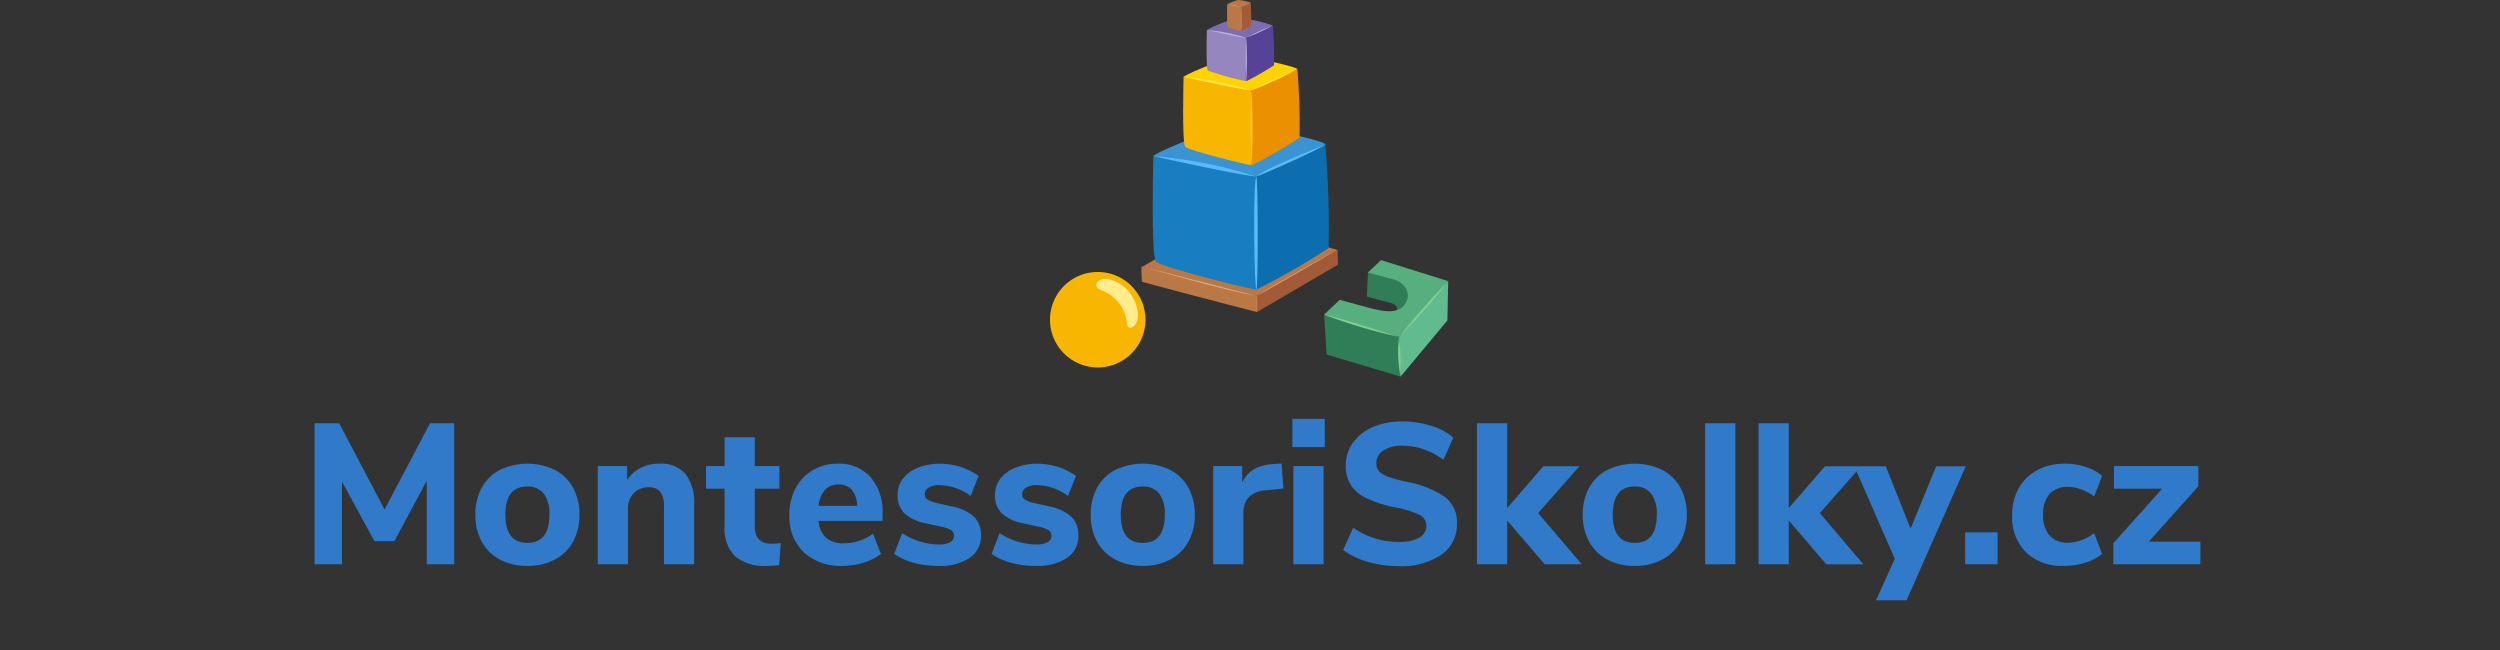 <svg xmlns="http://www.w3.org/2000/svg" width="350" height="91" viewBox="0 0 350 91">
  <rect x="0" y="0" width="350" height="91" fill="#333333" stroke="none"/>
  <g id="logo-montessori-skolky" transform="translate(-775 -1126)">
    <rect id="Rectangle_1352" data-name="Rectangle 1352" width="350" height="91" transform="translate(775 1126)" fill="none"/>
    <path id="Path_10972" data-name="Path 10972" d="M45.2,8.26h3.388V28H44.748V16.3l-4.536,8.456h-2.8l-4.536-8.344V28H29.04V8.26h3.444L38.84,20.328ZM58.832,28.224A8.024,8.024,0,0,1,55,27.342a6.185,6.185,0,0,1-2.548-2.492,7.679,7.679,0,0,1-.9-3.794,7.679,7.679,0,0,1,.9-3.794A6.1,6.1,0,0,1,55,14.784a8.91,8.91,0,0,1,7.672,0,6.1,6.1,0,0,1,2.548,2.478,7.679,7.679,0,0,1,.9,3.794,7.679,7.679,0,0,1-.9,3.794,6.185,6.185,0,0,1-2.548,2.492A8.024,8.024,0,0,1,58.832,28.224Zm0-3.22q3.08,0,3.08-3.948a4.637,4.637,0,0,0-.8-2.968,2.774,2.774,0,0,0-2.282-.98q-3.08,0-3.08,3.948T58.832,25Zm18.48-11.088a4.507,4.507,0,0,1,3.668,1.442,6.676,6.676,0,0,1,1.2,4.354V28H77.956V19.908a3.255,3.255,0,0,0-.518-2.044,1.943,1.943,0,0,0-1.61-.644,2.78,2.78,0,0,0-2.114.84,3.118,3.118,0,0,0-.8,2.24V28H68.688V14.252H72.8v1.96a4.818,4.818,0,0,1,1.89-1.708A5.716,5.716,0,0,1,77.312,13.916Zm15.652,11.2a11.29,11.29,0,0,0,1.344-.084l-.224,3.08a11.872,11.872,0,0,1-1.624.112,6.47,6.47,0,0,1-4.578-1.372A5.506,5.506,0,0,1,86.44,22.68V17.416h-2.6V14.252h2.6V10.22h4.228v4.032h3.444v3.164H90.668v5.236Q90.668,25.116,92.964,25.116Zm15.6-3.192H99.6a3.54,3.54,0,0,0,1.078,2.394,3.787,3.787,0,0,0,2.506.742,6.648,6.648,0,0,0,2.114-.35,6.811,6.811,0,0,0,1.918-.994l1.12,2.828a7.642,7.642,0,0,1-2.45,1.232,9.719,9.719,0,0,1-2.9.448,7.584,7.584,0,0,1-5.474-1.918,6.891,6.891,0,0,1-2-5.222,7.778,7.778,0,0,1,.868-3.724,6.363,6.363,0,0,1,2.408-2.534,6.749,6.749,0,0,1,3.5-.91,5.861,5.861,0,0,1,4.578,1.876,7.321,7.321,0,0,1,1.694,5.1Zm-6.16-5.1a2.489,2.489,0,0,0-1.918.77,3.835,3.835,0,0,0-.882,2.226H105a3.655,3.655,0,0,0-.742-2.24A2.336,2.336,0,0,0,102.4,16.828Zm14,11.4a13.156,13.156,0,0,1-3.486-.434,8.644,8.644,0,0,1-2.73-1.246l1.12-2.912a9.373,9.373,0,0,0,2.464,1.176,9.058,9.058,0,0,0,2.716.42,3.018,3.018,0,0,0,1.526-.322.985.985,0,0,0,.546-.882.92.92,0,0,0-.378-.784,3.989,3.989,0,0,0-1.414-.5l-2.24-.5a5.912,5.912,0,0,1-2.926-1.386,3.462,3.462,0,0,1-.938-2.562,3.654,3.654,0,0,1,.742-2.268,4.9,4.9,0,0,1,2.1-1.54,8.057,8.057,0,0,1,3.094-.56,9.406,9.406,0,0,1,2.884.448,8.859,8.859,0,0,1,2.52,1.26l-1.12,2.8a7.563,7.563,0,0,0-4.312-1.512,2.992,2.992,0,0,0-1.54.336,1.054,1.054,0,0,0-.56.952.826.826,0,0,0,.336.7,3.65,3.65,0,0,0,1.176.476l2.324.532a6.227,6.227,0,0,1,3.066,1.442,3.538,3.538,0,0,1,.966,2.618,3.633,3.633,0,0,1-1.582,3.122A7.354,7.354,0,0,1,116.4,28.224Zm13.636,0a13.156,13.156,0,0,1-3.486-.434,8.644,8.644,0,0,1-2.73-1.246l1.12-2.912a9.373,9.373,0,0,0,2.464,1.176,9.058,9.058,0,0,0,2.716.42,3.018,3.018,0,0,0,1.526-.322.985.985,0,0,0,.546-.882.92.92,0,0,0-.378-.784,3.989,3.989,0,0,0-1.414-.5l-2.24-.5a5.912,5.912,0,0,1-2.926-1.386,3.462,3.462,0,0,1-.938-2.562,3.654,3.654,0,0,1,.742-2.268,4.9,4.9,0,0,1,2.1-1.54,8.057,8.057,0,0,1,3.094-.56,9.406,9.406,0,0,1,2.884.448,8.859,8.859,0,0,1,2.52,1.26l-1.12,2.8a7.563,7.563,0,0,0-4.312-1.512,2.992,2.992,0,0,0-1.54.336,1.054,1.054,0,0,0-.56.952.826.826,0,0,0,.336.7,3.65,3.65,0,0,0,1.176.476l2.324.532a6.227,6.227,0,0,1,3.066,1.442,3.538,3.538,0,0,1,.966,2.618,3.633,3.633,0,0,1-1.582,3.122A7.354,7.354,0,0,1,130.036,28.224Zm14.952,0a8.024,8.024,0,0,1-3.836-.882A6.185,6.185,0,0,1,138.6,24.85a7.679,7.679,0,0,1-.9-3.794,7.679,7.679,0,0,1,.9-3.794,6.1,6.1,0,0,1,2.548-2.478,8.91,8.91,0,0,1,7.672,0,6.1,6.1,0,0,1,2.548,2.478,7.679,7.679,0,0,1,.9,3.794,7.679,7.679,0,0,1-.9,3.794,6.185,6.185,0,0,1-2.548,2.492A8.024,8.024,0,0,1,144.988,28.224Zm0-3.22q3.08,0,3.08-3.948a4.637,4.637,0,0,0-.8-2.968,2.774,2.774,0,0,0-2.282-.98q-3.08,0-3.08,3.948T144.988,25Zm19.684-7.616-2.38.252a3.681,3.681,0,0,0-2.492.994,3.2,3.2,0,0,0-.728,2.2V28h-4.228V14.252h4.06v2.324q1.036-2.38,4.284-2.6l1.232-.084ZM166.072,28V14.252H170.3V28Zm-.14-20.356h4.536v3.948h-4.536ZM180.8,28.252a15.377,15.377,0,0,1-4.312-.6,10.213,10.213,0,0,1-3.444-1.666l1.4-3.108a10.962,10.962,0,0,0,6.412,1.988,5.526,5.526,0,0,0,2.842-.6,1.861,1.861,0,0,0,.994-1.666,1.645,1.645,0,0,0-.91-1.484,12.162,12.162,0,0,0-3.234-1.036,17.915,17.915,0,0,1-4.158-1.288,5.431,5.431,0,0,1-2.268-1.862,4.932,4.932,0,0,1-.714-2.73A5.377,5.377,0,0,1,174.4,11a6.625,6.625,0,0,1,2.786-2.2,10.1,10.1,0,0,1,4.144-.8,13.326,13.326,0,0,1,4.046.616,8.293,8.293,0,0,1,3.094,1.652l-1.4,3.108A9.523,9.523,0,0,0,181.36,11.4a4.771,4.771,0,0,0-2.688.658,2.065,2.065,0,0,0-.98,1.806,1.623,1.623,0,0,0,.378,1.106,3.14,3.14,0,0,0,1.26.77,19.25,19.25,0,0,0,2.506.7,13.919,13.919,0,0,1,5.474,2.156,4.381,4.381,0,0,1,1.666,3.64,5.205,5.205,0,0,1-2.156,4.41A9.884,9.884,0,0,1,180.8,28.252ZM206.448,28h-5.18L196,21.868V28h-4.228V8.26H196V20.132l5.068-5.852h5.04l-5.768,6.552Zm7.42.224a8.024,8.024,0,0,1-3.836-.882,6.185,6.185,0,0,1-2.548-2.492,7.679,7.679,0,0,1-.9-3.794,7.679,7.679,0,0,1,.9-3.794,6.1,6.1,0,0,1,2.548-2.478,8.91,8.91,0,0,1,7.672,0,6.1,6.1,0,0,1,2.548,2.478,7.679,7.679,0,0,1,.9,3.794,7.679,7.679,0,0,1-.9,3.794,6.185,6.185,0,0,1-2.548,2.492A8.024,8.024,0,0,1,213.868,28.224Zm0-3.22q3.08,0,3.08-3.948a4.637,4.637,0,0,0-.8-2.968,2.774,2.774,0,0,0-2.282-.98q-3.08,0-3.08,3.948T213.868,25Zm9.856,3V8.26h4.228V28Zm22.148,0h-5.18l-5.264-6.132V28H231.2V8.26h4.228V20.132L240.5,14.28h5.04l-5.768,6.552Zm10.192-13.72h4.144L251.92,33.04h-4.284l2.632-5.8L244.612,14.28h4.4l3.472,8.736Zm4.06,9.24h4.536V28h-4.536Zm13.8,4.7a7.211,7.211,0,0,1-5.292-1.9,6.942,6.942,0,0,1-1.932-5.18,7.59,7.59,0,0,1,.924-3.794,6.365,6.365,0,0,1,2.6-2.534,8.147,8.147,0,0,1,3.892-.9,9.232,9.232,0,0,1,2.912.462,6.265,6.265,0,0,1,2.268,1.246l-1.12,2.884a6.3,6.3,0,0,0-1.778-.994,5.528,5.528,0,0,0-1.89-.35,3.323,3.323,0,0,0-2.562.98,4.141,4.141,0,0,0-.91,2.912,4.2,4.2,0,0,0,.91,2.926,3.3,3.3,0,0,0,2.562.994,5.528,5.528,0,0,0,1.89-.35,6.3,6.3,0,0,0,1.778-.994l1.12,2.912a6.679,6.679,0,0,1-2.352,1.232A10.045,10.045,0,0,1,273.928,28.224Zm11.9-3.388h7.224V28h-12.18V25.06l6.832-7.644h-6.748V14.252h11.816V17.08Z" transform="translate(790 1177)" fill="#317ac9"/>
    <g id="Group_3996" data-name="Group 3996" transform="translate(916.541 1126)">
      <g id="Group_2192" data-name="Group 2192" transform="translate(43.455 36.849) rotate(-3)">
        <path id="Path_3244" data-name="Path 3244" d="M.327,0,0,3.362,3.48,4.5c1.253.409.474,1.85-.277,2.143,3.174.189,3.7-4.028,3.235-4.836S2.735-.06.327,0Z" transform="translate(6.111 1.642)" fill="#2f7e58"/>
        <path id="Path_3245" data-name="Path 3245" d="M17.6,3.439,8.36,0,6.437,1.644l3.619,1.182c1.391.454,2.479,2.081,1.307,3.546s-3.5.705-5.14.172L2.291,5.259,0,7.206l10.314,3.675Z" transform="translate(0 0)" fill="#57af7f"/>
        <path id="Path_3246" data-name="Path 3246" d="M7.363,0,6.957,5.489,0,13,.081,7.442Z" transform="translate(10.235 3.439)" fill="#62bb8f"/>
        <path id="Path_3247" data-name="Path 3247" d="M10.233,9.232.057,5.6,0,0,10.314,3.675Z" transform="translate(0.001 7.207)" fill="#2f7e58"/>
        <path id="Path_3248" data-name="Path 3248" d="M0,7.442A81.381,81.381,0,0,0,7.282,0,97.054,97.054,0,0,0,0,7.442Z" transform="translate(10.315 3.439)" fill="#82ce8e"/>
        <path id="Path_3249" data-name="Path 3249" d="M.179,5.558A17.421,17.421,0,0,1,.26,0,35.844,35.844,0,0,1,.179,5.558Z" transform="translate(10.056 10.882)" fill="#82ce8e"/>
        <path id="Path_3250" data-name="Path 3250" d="M10.314,3.675S1.2.161,0,0A73.928,73.928,0,0,0,10.314,3.675Z" transform="translate(0.001 7.207)" fill="#82ce8e"/>
      </g>
      <g id="Group_2193" data-name="Group 2193" transform="translate(5.459 38.078)">
        <path id="Path_2416" data-name="Path 2416" d="M1156.553,2419.472a6.682,6.682,0,0,1-6.683,6.683h0a6.681,6.681,0,0,1-6.68-6.683h0a6.682,6.682,0,0,1,6.68-6.682h0a6.682,6.682,0,0,1,6.683,6.682Z" transform="translate(-1143.19 -2412.791)" fill="#f9b600"/>
        <path id="Path_2417" data-name="Path 2417" d="M1192.742,2420.114c-1.711-.358-2.749.917-1.047,1.573a5.389,5.389,0,0,1,3.405,4.455c.054,1.592,2.1.392,1.442-1.965A5.342,5.342,0,0,0,1192.742,2420.114Z" transform="translate(-1184.358 -2419.066)" fill="#ffec8d"/>
      </g>
      <g id="Group_2245" data-name="Group 2245" transform="translate(18.27)">
        <path id="Path_220" data-name="Path 220" d="M.62,107.224c-.039-.025,10.941-6.278,11.546-6.4.611.048,15.9,3.985,15.855,4.036-.423.2-11.2,6.409-11.306,6.419S.675,107.261.62,107.224Z" transform="translate(-0.537 -69.852)" fill="#bb7847"/>
        <path id="Path_221" data-name="Path 221" d="M.3,118.6a14.908,14.908,0,0,0,.051,2.114c.1.1,16.028,4.257,16.118,4.25.013-.781.006-2.166,0-2.255C16.079,122.565.3,118.6.3,118.6Z" transform="translate(-0.288 -81.282)" fill="#bb7847"/>
        <path id="Path_222" data-name="Path 222" d="M71.179,110.893c.035.025.061,2.076.061,2.076l-11.319,6.625c-.054-.007-.02-2.21,0-2.255S71.179,110.893,71.179,110.893Z" transform="translate(-43.74 -75.915)" fill="#a35a39"/>
        <path id="Path_223" data-name="Path 223" d="M59.7,132.035c.026-.075.03,2.23,0,2.255A22.1,22.1,0,0,1,59.7,132.035Z" transform="translate(-43.532 -90.612)" fill="#dfa87f"/>
        <path id="Path_224" data-name="Path 224" d="M26.14,128.31s9.318,2.36,16.139,4.11C38.788,131.948,26.14,128.31,26.14,128.31Z" transform="translate(-26.14 -90.996)" fill="#dfa87f"/>
        <path id="Path_225" data-name="Path 225" d="M71.551,113.885c-.048.064-11.1,6.424-11.211,6.45C62.1,119.09,71.551,113.885,71.551,113.885Z" transform="translate(-44.162 -78.911)" fill="#dfa87f"/>
        <g id="Group_2189" data-name="Group 2189" transform="translate(1.567 17.485)">
          <path id="Path_220-2" data-name="Path 220" d="M26.129,122.286c-.282-.185,7.023-3.463,11.446-4.376,4.469.349,12.944,2.365,12.641,2.739-3.089,1.473-8.917,4.423-9.691,4.494S26.529,122.556,26.129,122.286Z" transform="translate(-26.035 -117.91)" fill="#3b94d1"/>
          <path id="Path_221-2" data-name="Path 221" d="M26.011,128.31s-.375,14.042.375,14.791,13.39,3.93,14.047,3.884c.093-5.71.046-15.17-.025-15.822C37.575,130.136,26.011,128.31,26.011,128.31Z" transform="translate(-25.918 -123.934)" fill="#197dc1"/>
          <path id="Path_222-2" data-name="Path 222" d="M69.772,124.42a142.431,142.431,0,0,1,.446,14.514,100.355,100.355,0,0,1-10.112,5.8c-.4-.051-.143-15.494-.025-15.822S69.772,124.42,69.772,124.42Z" transform="translate(-45.595 -121.681)" fill="#0c6daf"/>
          <path id="Path_223-2" data-name="Path 223" d="M59.957,135.059c.261-.816.307,15.545.025,15.822S59.465,136.6,59.957,135.059Z" transform="translate(-45.467 -127.826)" fill="#57bafc"/>
          <path id="Path_224-2" data-name="Path 224" d="M26.14,128.31a63.82,63.82,0,0,1,14.4,2.857C37.422,130.839,26.14,128.31,26.14,128.31Z" transform="translate(-26.046 -123.934)" fill="#57bafc"/>
          <path id="Path_225-2" data-name="Path 225" d="M70.031,124.42c-.349.467-8.917,4.3-9.691,4.494C61.535,127.791,70.031,124.42,70.031,124.42Z" transform="translate(-45.855 -121.681)" fill="#57bafc"/>
        </g>
        <g id="Group_2190" data-name="Group 2190" transform="translate(5.826 7.884)">
          <path id="Path_220-3" data-name="Path 220" d="M26.126,120.805c-.187-.122,4.647-2.291,7.573-2.9,2.957.231,8.564,1.565,8.363,1.812-2.044.974-5.9,2.926-6.412,2.973S26.391,120.984,26.126,120.805Z" transform="translate(-26.064 -117.91)" fill="#ffd300"/>
          <path id="Path_221-3" data-name="Path 221" d="M25.979,128.31s-.248,9.291.248,9.786,8.859,2.6,9.293,2.57c.061-3.778.031-10.037-.017-10.468C33.63,129.518,25.979,128.31,25.979,128.31Z" transform="translate(-25.917 -125.415)" fill="#f9b600"/>
          <path id="Path_222-3" data-name="Path 222" d="M66.429,124.42a94.232,94.232,0,0,1,.3,9.6,66.4,66.4,0,0,1-6.69,3.839c-.262-.033-.095-10.251-.017-10.468S66.429,124.42,66.429,124.42Z" transform="translate(-50.433 -122.608)" fill="#eb9000"/>
          <path id="Path_223-3" data-name="Path 223" d="M59.86,135.049a101.177,101.177,0,0,1,.017,10.468A70.6,70.6,0,0,1,59.86,135.049Z" transform="translate(-50.274 -130.263)" fill="#fcc71e"/>
          <path id="Path_224-3" data-name="Path 224" d="M26.14,128.31a42.224,42.224,0,0,1,9.524,1.89C33.6,129.983,26.14,128.31,26.14,128.31Z" transform="translate(-26.078 -125.415)" fill="#ffe241"/>
          <path id="Path_225-3" data-name="Path 225" d="M66.752,124.42a58.451,58.451,0,0,1-6.412,2.973C61.131,126.65,66.752,124.42,66.752,124.42Z" transform="translate(-50.756 -122.608)" fill="#ffe241"/>
        </g>
        <g id="Group_2191" data-name="Group 2191" transform="translate(9.109 2.523)">
          <path id="Path_220-4" data-name="Path 220" d="M26.124,119.588a17.719,17.719,0,0,1,4.39-1.678,19.236,19.236,0,0,1,4.848,1.051c-1.185.565-3.42,1.7-3.717,1.724S26.278,119.692,26.124,119.588Z" transform="translate(-26.088 -117.91)" fill="#7d6daf"/>
          <path id="Path_221-4" data-name="Path 221" d="M25.953,128.31s-.144,5.385.144,5.673a36.644,36.644,0,0,0,5.387,1.49c.035-2.19.018-5.818-.01-6.068C30.388,129.01,25.953,128.31,25.953,128.31Z" transform="translate(-25.917 -126.632)" fill="#9586c0"/>
          <path id="Path_222-4" data-name="Path 222" d="M63.681,124.42a54.621,54.621,0,0,1,.171,5.566,38.484,38.484,0,0,1-3.878,2.226c-.152-.019-.055-5.942-.01-6.068S63.681,124.42,63.681,124.42Z" transform="translate(-54.409 -123.369)" fill="#564296"/>
          <path id="Path_223-4" data-name="Path 223" d="M59.781,135.041a58.651,58.651,0,0,1,.01,6.068A40.925,40.925,0,0,1,59.781,135.041Z" transform="translate(-54.224 -132.267)" fill="#bfb0e9"/>
          <path id="Path_224-4" data-name="Path 224" d="M26.14,128.31a24.476,24.476,0,0,1,5.521,1.1C30.467,129.28,26.14,128.31,26.14,128.31Z" transform="translate(-26.104 -126.632)" fill="#bfb0e9"/>
          <path id="Path_225-4" data-name="Path 225" d="M64.057,124.42a33.887,33.887,0,0,1-3.717,1.724A27.944,27.944,0,0,1,64.057,124.42Z" transform="translate(-54.785 -123.369)" fill="#bfb0e9"/>
        </g>
        <g id="Group_2195" data-name="Group 2195" transform="translate(11.98)">
          <path id="Path_220-5" data-name="Path 220" d="M26.122,118.509a6.321,6.321,0,0,1,1.566-.6,6.862,6.862,0,0,1,1.729.375c-.423.2-1.22.605-1.326.615S26.177,118.546,26.122,118.509Z" transform="translate(-26.109 -117.91)" fill="#bb7847"/>
          <path id="Path_221-5" data-name="Path 221" d="M25.93,125.31s-.051,3.119.051,3.222a13.07,13.07,0,0,0,1.922.531c.013-.781.006-3.273,0-3.363C27.512,125.56,25.93,125.31,25.93,125.31Z" transform="translate(-25.917 -124.711)" fill="#bb7847"/>
          <path id="Path_222-5" data-name="Path 222" d="M61.244,121.42c.035.025.093,3.132.061,3.184a13.73,13.73,0,0,1-1.383.794c-.054-.007-.02-3.318,0-3.363S61.244,121.42,61.244,121.42Z" transform="translate(-57.936 -121.045)" fill="#a35a39"/>
          <path id="Path_223-5" data-name="Path 223" d="M59.71,132.036c.036-.112.042,3.325,0,3.363S59.643,132.247,59.71,132.036Z" transform="translate(-57.728 -131.046)" fill="#dfa87f"/>
          <path id="Path_224-5" data-name="Path 224" d="M26.14,128.31a8.73,8.73,0,0,1,1.969.391C27.683,128.656,26.14,128.31,26.14,128.31Z" transform="translate(-26.127 -127.711)" fill="#dfa87f"/>
          <path id="Path_225-5" data-name="Path 225" d="M61.666,124.42a12.085,12.085,0,0,1-1.326.615A9.969,9.969,0,0,1,61.666,124.42Z" transform="translate(-58.358 -124.045)" fill="#dfa87f"/>
        </g>
      </g>
    </g>
  </g>
</svg>
